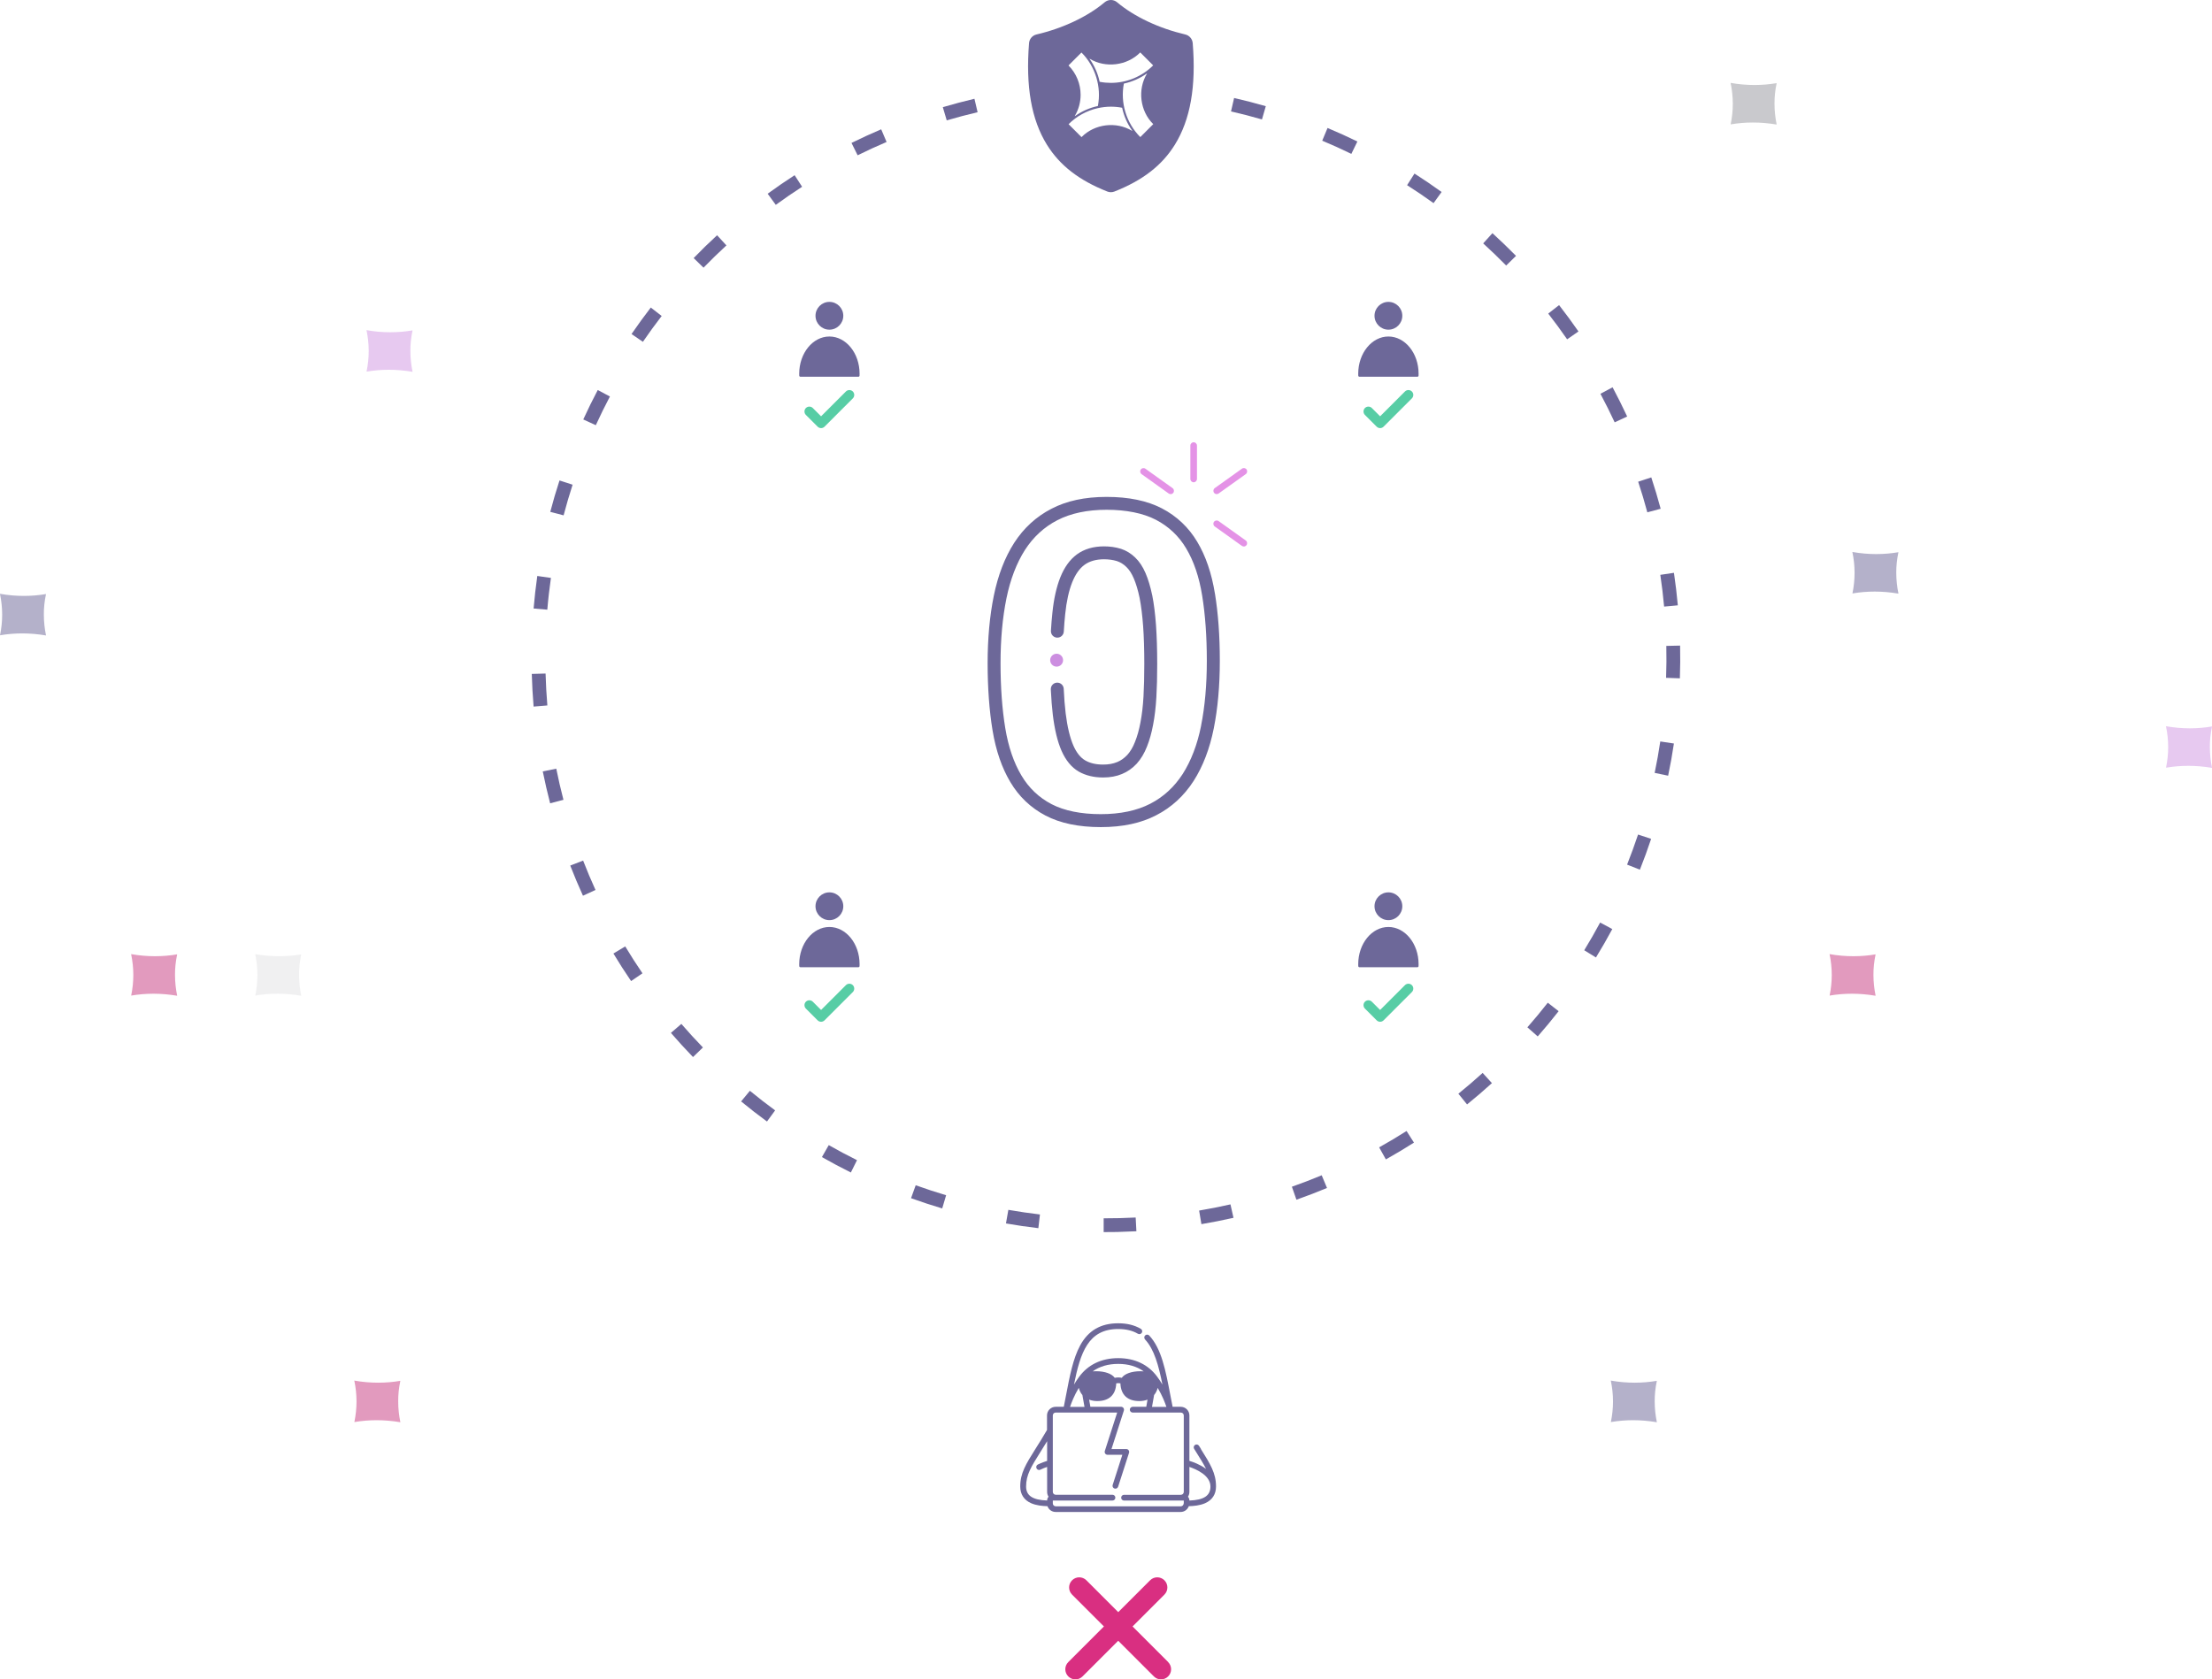 <?xml version="1.0" encoding="UTF-8"?> <svg xmlns="http://www.w3.org/2000/svg" id="Layer_2" data-name="Layer 2" viewBox="0 0 582.55 442.37"><defs><style> .cls-1 { fill: #e492e6; } .cls-2 { opacity: .13; } .cls-2, .cls-3 { fill: #1e1e2d; } .cls-3 { opacity: .5; } .cls-4 { fill: #c22c77; } .cls-5 { fill: #d92f81; } .cls-6 { opacity: .48; } .cls-7 { fill: #635d90; } .cls-8 { fill: #57cda5; } .cls-9 { fill: #cc8ee0; } .cls-10 { fill: #6d6899; } </style></defs><g id="smarter_recovery_white" data-name="smarter recovery white"><g class="cls-6"><path class="cls-4" d="M46.61,262.29c-2.08-.35-4.17-.53-6.19-.53h-.03c-1.98,0-3.93.17-5.84.49v-.02c.37-1.8.56-3.61.56-5.39,0-1.87-.2-3.71-.58-5.51h.04c2.08.37,4.18.55,6.24.55s3.93-.17,5.84-.49v.03c-.39,1.86-.58,3.68-.56,5.4,0,1.85.2,3.68.57,5.47h-.04s0,0,0,0Z"></path><path class="cls-2" d="M79.29,262.29c-2.08-.35-4.17-.53-6.19-.53h-.03c-1.98,0-3.93.17-5.84.49v-.02c.37-1.8.56-3.61.56-5.39,0-1.87-.2-3.71-.58-5.51h.04c2.08.37,4.18.55,6.24.55s3.93-.17,5.84-.49v.03c-.39,1.86-.58,3.68-.56,5.4,0,1.85.2,3.68.57,5.47h-.04s0,0,0,0Z"></path><path class="cls-4" d="M493.91,262.29c-2.08-.35-4.17-.53-6.19-.53h-.03c-1.98,0-3.93.17-5.84.49v-.02c.37-1.8.56-3.61.56-5.39,0-1.87-.2-3.71-.58-5.51h.04c2.08.37,4.18.55,6.24.55s3.93-.17,5.84-.49v.03c-.39,1.86-.58,3.68-.56,5.4,0,1.85.2,3.68.57,5.47h-.04s0,0,0,0Z"></path><path class="cls-4" d="M105.39,374.63c-2.08-.35-4.17-.53-6.19-.53h-.03c-1.98,0-3.93.17-5.84.49v-.02c.37-1.8.56-3.61.56-5.39,0-1.87-.2-3.71-.58-5.51h.04c2.08.37,4.18.55,6.24.55s3.93-.17,5.84-.49v.03c-.39,1.86-.58,3.68-.56,5.4,0,1.85.2,3.68.57,5.47h-.04s0,0,0,0Z"></path><path class="cls-7" d="M436.3,374.63c-2.08-.35-4.17-.53-6.19-.53h-.03c-1.98,0-3.93.17-5.84.49v-.02c.37-1.8.56-3.61.56-5.39,0-1.87-.2-3.71-.58-5.51h.04c2.08.37,4.18.55,6.24.55s3.93-.17,5.84-.49v.03c-.39,1.86-.58,3.68-.56,5.4,0,1.85.2,3.68.57,5.47h-.04s0,0,0,0Z"></path><path class="cls-7" d="M12.07,167.38c-2.08-.35-4.17-.53-6.19-.53h-.03c-1.98,0-3.93.17-5.84.49v-.02c.37-1.8.56-3.61.56-5.39,0-1.87-.2-3.71-.58-5.51h.04c2.08.37,4.18.55,6.24.55s3.93-.17,5.84-.49v.03c-.39,1.86-.58,3.68-.56,5.4,0,1.85.2,3.68.57,5.47h-.04s0,0,0,0Z"></path><path class="cls-9" d="M582.51,202.26c-2.08-.35-4.17-.53-6.19-.53h-.03c-1.98,0-3.93.17-5.84.49v-.02c.37-1.8.56-3.61.56-5.39,0-1.87-.2-3.71-.58-5.51h.04c2.08.37,4.18.55,6.24.55s3.93-.17,5.84-.49v.03c-.39,1.86-.58,3.68-.56,5.4,0,1.85.2,3.68.57,5.47h-.04s0,0,0,0Z"></path><path class="cls-3" d="M467.85,32.8c-2.08-.35-4.17-.53-6.19-.53h-.03c-1.98,0-3.93.17-5.84.49v-.02c.37-1.8.56-3.61.56-5.39,0-1.87-.2-3.71-.58-5.51h.04c2.08.37,4.18.55,6.24.55s3.93-.17,5.84-.49v.03c-.39,1.86-.58,3.68-.56,5.4,0,1.85.2,3.68.57,5.47h-.04s0,0,0,0Z"></path><path class="cls-9" d="M108.6,97.93c-2.08-.35-4.17-.53-6.19-.53h-.03c-1.98,0-3.93.17-5.84.49v-.02c.37-1.8.56-3.61.56-5.39,0-1.87-.2-3.71-.58-5.51h.04c2.08.37,4.18.55,6.24.55s3.93-.17,5.84-.49v.03c-.39,1.86-.58,3.68-.56,5.4,0,1.85.2,3.68.57,5.47h-.04s0,0,0,0Z"></path><path class="cls-7" d="M499.92,156.36c-2.08-.35-4.17-.53-6.19-.53h-.03c-1.98,0-3.93.17-5.84.49v-.02c.37-1.8.56-3.61.56-5.39,0-1.87-.2-3.71-.58-5.51h.04c2.08.37,4.18.55,6.24.55s3.93-.17,5.84-.49v.03c-.39,1.86-.58,3.68-.56,5.4,0,1.85.2,3.68.57,5.47h-.04s0,0,0,0Z"></path></g><g><g><path class="cls-10" d="M369.31,83.18c0,2.02-1.64,3.66-3.66,3.66s-3.66-1.64-3.66-3.66,1.64-3.66,3.66-3.66,3.66,1.64,3.66,3.66Z"></path><path class="cls-10" d="M373.28,99.24h-15.26c-.17,0-.3-.13-.31-.3,0-.17-.01-.33-.01-.5,0-5.4,3.57-9.8,7.95-9.8s7.95,4.39,7.95,9.8c0,.17,0,.33-.01.5,0,.17-.14.3-.31.3Z"></path></g><g><path class="cls-10" d="M369.31,238.72c0,2.02-1.64,3.66-3.66,3.66s-3.66-1.64-3.66-3.66,1.64-3.66,3.66-3.66,3.66,1.64,3.66,3.66Z"></path><path class="cls-10" d="M373.28,254.78h-15.26c-.17,0-.3-.13-.31-.3,0-.17-.01-.33-.01-.5,0-5.4,3.57-9.8,7.95-9.8s7.95,4.39,7.95,9.8c0,.17,0,.33-.01.5,0,.17-.14.3-.31.3Z"></path></g><g><path class="cls-10" d="M294.48,324.52c-1.28.03-2.55.04-3.82.03v-3.63c2.81,0,5.64-.06,8.43-.21l.19,3.62c-1.59.08-3.19.14-4.8.18ZM273.46,323.52c-2.84-.33-5.71-.75-8.53-1.25l.63-3.58c2.75.48,5.55.89,8.32,1.22l-.42,3.6ZM316.4,322.46l-.6-3.58c2.76-.46,5.54-1.01,8.25-1.63l.8,3.54c-2.78.63-5.63,1.19-8.46,1.67ZM248.14,318.32c-2.75-.82-5.51-1.72-8.21-2.7l1.23-3.41c2.63.95,5.33,1.83,8.01,2.63l-1.03,3.48ZM341.43,316.03l-1.2-3.43c2.63-.92,5.27-1.94,7.85-3.02l1.4,3.35c-2.65,1.1-5.35,2.14-8.05,3.09ZM224.08,308.85c-2.56-1.27-5.13-2.64-7.62-4.06l1.8-3.15c2.43,1.39,4.93,2.72,7.44,3.96l-1.62,3.25ZM364.98,305.4l-1.77-3.17c2.43-1.36,4.86-2.81,7.22-4.31l1.95,3.06c-2.41,1.54-4.9,3.02-7.39,4.42ZM201.99,295.42c-2.31-1.69-4.6-3.47-6.81-5.29l2.31-2.8c2.16,1.78,4.4,3.51,6.65,5.16l-2.15,2.93ZM386.36,290.92l-2.28-2.82c2.17-1.76,4.32-3.6,6.39-5.48l2.44,2.69c-2.11,1.92-4.31,3.81-6.54,5.61ZM182.51,278.44c-1.99-2.06-3.95-4.2-5.82-6.36l2.75-2.37c1.83,2.11,3.73,4.2,5.68,6.21l-2.61,2.52ZM404.98,273.01l-2.73-2.4c1.84-2.09,3.64-4.27,5.37-6.48l2.86,2.23c-1.77,2.26-3.62,4.5-5.5,6.64ZM166.2,258.42c-1.61-2.36-3.18-4.8-4.65-7.25l3.11-1.87c1.44,2.39,2.96,4.77,4.54,7.08l-3,2.05ZM420.31,252.21l-3.09-1.9c1.47-2.4,2.88-4.85,4.19-7.3l3.2,1.72c-1.35,2.51-2.79,5.03-4.3,7.48ZM153.52,235.93c-1.18-2.6-2.31-5.27-3.34-7.93l3.39-1.31c1.01,2.6,2.1,5.2,3.26,7.74l-3.3,1.51ZM431.88,229.09l-3.37-1.34c1.03-2.6,2-5.27,2.89-7.92l3.44,1.14c-.9,2.72-1.9,5.45-2.96,8.12ZM144.88,211.59c-.72-2.77-1.37-5.59-1.94-8.4l3.56-.71c.55,2.74,1.18,5.5,1.89,8.2l-3.51.92ZM439.32,204.33l-3.55-.74c.57-2.73,1.07-5.52,1.48-8.28l3.59.54c-.42,2.83-.93,5.69-1.52,8.48ZM140.53,186.13c-.24-2.84-.4-5.74-.48-8.61l3.63-.1c.08,2.8.24,5.63.47,8.4l-3.62.3ZM442.41,178.68l-3.63-.13c.1-2.79.12-5.62.06-8.41l3.63-.08c.06,2.86.04,5.76-.06,8.62ZM438.26,159.77c-.25-2.78-.59-5.59-1-8.35l3.59-.53c.42,2.83.76,5.71,1.02,8.56l-3.61.33ZM144.15,160.6l-3.62-.31c.24-2.86.57-5.74.97-8.57l3.59.51c-.39,2.76-.72,5.57-.95,8.36ZM433.84,134.95c-.72-2.69-1.53-5.41-2.41-8.06l3.45-1.14c.9,2.72,1.73,5.5,2.47,8.26l-3.51.94ZM148.43,135.75l-3.51-.92c.72-2.77,1.54-5.55,2.43-8.27l3.45,1.12c-.86,2.66-1.66,5.37-2.37,8.07ZM425.24,111.25c-1.17-2.52-2.43-5.05-3.75-7.52l3.2-1.71c1.35,2.53,2.64,5.12,3.84,7.7l-3.29,1.53ZM156.91,112l-3.3-1.51c1.19-2.61,2.48-5.22,3.81-7.75l3.21,1.7c-1.3,2.47-2.56,5.01-3.72,7.56ZM412.72,89.38c-1.59-2.3-3.27-4.58-4.98-6.78l2.86-2.23c1.75,2.25,3.47,4.58,5.1,6.94l-2.98,2.07ZM169.32,90.04l-3-2.05c1.62-2.37,3.33-4.72,5.07-6.98l2.87,2.22c-1.7,2.21-3.37,4.5-4.95,6.81ZM396.67,69.95c-1.97-2-4.01-3.97-6.06-5.84l2.44-2.69c2.1,1.92,4.19,3.93,6.21,5.98l-2.59,2.54ZM185.28,70.51l-2.6-2.53c1.99-2.06,4.07-4.08,6.17-6.01l2.46,2.67c-2.05,1.89-4.08,3.86-6.03,5.87ZM377.54,53.51c-2.27-1.64-4.61-3.23-6.97-4.73l1.95-3.06c2.41,1.54,4.81,3.17,7.14,4.85l-2.12,2.94ZM204.31,53.96l-2.14-2.93c2.31-1.69,4.7-3.33,7.1-4.88l1.97,3.05c-2.34,1.51-4.67,3.12-6.93,4.76ZM355.9,40.54c-2.51-1.23-5.09-2.4-7.68-3.48l1.4-3.35c2.65,1.11,5.29,2.31,7.86,3.56l-1.59,3.26ZM225.86,40.9l-1.61-3.25c2.56-1.26,5.19-2.47,7.82-3.59l1.42,3.34c-2.57,1.09-5.14,2.27-7.63,3.51ZM332.35,31.46c-2.69-.78-5.43-1.49-8.15-2.11l.81-3.54c2.78.64,5.59,1.36,8.35,2.16l-1.01,3.49ZM249.33,31.71l-1.03-3.48c2.74-.81,5.54-1.55,8.33-2.21l.83,3.54c-2.73.64-5.46,1.36-8.13,2.15Z"></path><path class="cls-5" d="M307.66,437.82l-9.39-9.39,8.39-8.39c1.04-1.04,1.04-2.73,0-3.77-1.04-1.04-2.73-1.04-3.77,0l-8.39,8.39-8.39-8.39c-1.04-1.04-2.73-1.04-3.77,0-1.04,1.04-1.04,2.73,0,3.77l8.39,8.39-9.39,9.39c-1.04,1.04-1.04,2.73,0,3.77.52.52,1.2.78,1.88.78s1.36-.26,1.88-.78l9.39-9.39,9.39,9.39c.52.52,1.2.78,1.88.78s1.36-.26,1.88-.78c1.04-1.04,1.04-2.73,0-3.77Z"></path><path class="cls-10" d="M316.29,381.68c-.17-.27-.34-.54-.52-.83-.22-.35-.69-.46-1.04-.24-.35.22-.46.69-.24,1.04.18.29.35.56.52.83,1.1,1.76,1.98,3.15,2.61,4.44-1.58-1.17-3.45-1.83-4.38-2.11v-11.97c0-1.25-1.02-2.27-2.27-2.27h-2.15c-.21-1.04-.41-2.08-.6-3.08-1.25-6.56-2.33-12.23-5.55-15.69-.28-.31-.76-.32-1.07-.04-.31.28-.32.76-.04,1.07,2.44,2.63,3.57,6.87,4.58,11.89-.4-.67-.85-1.36-1.36-2.05-2.35-3.22-5.91-4.92-10.29-4.92s-7.93,1.7-10.29,4.92c-.51.69-.96,1.38-1.36,2.05,1.69-8.39,3.72-14.64,11.64-14.64,2.07,0,3.77.41,5.2,1.25.36.21.82.09,1.03-.27.21-.36.09-.82-.27-1.03-1.67-.98-3.62-1.46-5.96-1.46-4.59,0-7.86,1.9-10,5.82-1.88,3.44-2.77,8.13-3.72,13.1-.19,1.01-.39,2.04-.6,3.08h-2.15c-1.25,0-2.27,1.02-2.27,2.27v3.83c-1.14,1.97-2.15,3.58-3.05,5-2.5,3.98-4,6.38-4,9.88,0,2.07,1,3.6,2.88,4.42,1.38.6,3.01.75,4.29.78.31.88,1.15,1.52,2.14,1.52h32.94c.99,0,1.83-.64,2.14-1.52,1.28-.03,2.92-.18,4.29-.78,1.89-.83,2.88-2.36,2.88-4.42,0-3.5-1.51-5.91-4-9.88h0ZM307.19,370.59h-3.8l.55-3.12c.44-.52.76-1.15.95-1.88,1.23,2.07,1.94,3.93,2.29,5ZM301.22,361.23c-.28-.02-.58-.03-.9-.03-2.34,0-4.15.68-4.9,1.74-.25-.07-.55-.1-.92-.1s-.67.04-.92.1c-.75-1.06-2.55-1.74-4.9-1.74-.32,0-.62,0-.9.03,1.82-1.3,4.07-1.96,6.71-1.96,2.64,0,4.89.66,6.71,1.96h0ZM284.11,365.59c.19.73.51,1.36.95,1.88l.55,3.12h-3.8c.35-1.07,1.07-2.93,2.29-5h0ZM270.23,391.56c0-3.07,1.34-5.2,3.77-9.08.54-.87,1.13-1.8,1.77-2.85v5.19c-.56.17-1.46.48-2.44.95-.38.18-.53.63-.35,1.01.13.27.4.43.68.43.11,0,.22-.02.33-.08.66-.32,1.29-.56,1.78-.72v6.59c0,.47.14.9.38,1.26-.24.26-.38.61-.38.99-3.82-.13-5.54-1.28-5.54-3.69h0ZM311.73,396.02c0,.42-.34.76-.76.76h-32.94c-.42,0-.76-.34-.76-.76v-.76s15.71,0,15.71,0c.42,0,.76-.34.76-.76s-.34-.76-.76-.76h-14.95c-.42,0-.76-.34-.76-.76v-20.14c0-.42.34-.76.76-.76h16.19l-3.26,10.14c-.07.23-.03.48.11.68s.37.31.61.31h3.9l-2.55,7.94c-.13.4.09.82.49.95.4.13.82-.09.95-.49l2.87-8.92c.07-.23.03-.48-.11-.68s-.37-.31-.61-.31h-3.9l3.26-10.14c.07-.23.03-.48-.11-.68s-.37-.31-.61-.31h-8.1l-.33-1.89c.64.25,1.36.38,2.16.38,3.11,0,4.87-1.66,4.98-4.67.29-.07.81-.07,1.1,0,.11,3.02,1.87,4.67,4.98,4.67.79,0,1.52-.13,2.16-.38l-.33,1.89h-3.57c-.42,0-.76.34-.76.76s.34.76.76.76h12.69c.42,0,.76.34.76.76v20.14c0,.42-.34.76-.76.76h-14.97c-.42,0-.76.34-.76.76s.34.76.76.76h14.95s.01,0,.02,0c.01,0,.02,0,.04,0h.72v.76ZM313.24,395.25c0-.38-.15-.73-.38-.99.24-.36.38-.8.38-1.26v-6.59c1.79.6,5.54,2.21,5.54,5.16,0,2.41-1.72,3.56-5.54,3.69Z"></path><path class="cls-10" d="M314.11,11.35c-.09-1.1-.89-2.02-1.96-2.27-6.92-1.61-13.47-4.7-17.95-8.48-.94-.8-2.33-.8-3.28,0-4.48,3.78-11.03,6.87-17.95,8.48-1.08.25-1.87,1.17-1.96,2.27-.92,11.42.62,20.18,4.71,26.78,3.39,5.45,8.44,9.37,15.9,12.32.3.12.62.18.94.18s.64-.06.94-.18c7.46-2.95,12.51-6.87,15.9-12.32,4.09-6.59,5.64-15.35,4.71-26.78ZM286.99,15.48c4.15,2.53,9.87,1.82,13.28-1.65.01-.01.03-.01.04,0l3.37,3.37s.01.03,0,.04c-2.93,2.93-7,4.6-11.12,4.59h0c-.97,0-1.96-.09-2.94-.28-.01,0-.02-.01-.02-.02-.47-2.18-1.36-4.2-2.65-6.02-.02-.03.01-.06.04-.04ZM281.42,17.22l3.37-3.37s.03-.01.04,0c3.64,3.63,5.29,9.03,4.31,14.06,0,.01-.01.02-.02.02-2.18.47-4.2,1.36-6.02,2.66-.03.02-.06,0-.04-.04,1-1.69,1.53-3.61,1.53-5.58,0-2.86-1.15-5.68-3.17-7.71-.01-.01-.01-.03,0-.04ZM298.13,34.46c-4.16-2.53-9.86-1.84-13.28,1.64-.01.01-.03.01-.04,0l-3.37-3.37s-.01-.03,0-.04c2.08-2.06,4.73-3.53,7.59-4.18h0c1.17-.27,2.36-.41,3.54-.41h0c.97,0,1.96.09,2.94.28.01,0,.02.01.02.02.47,2.18,1.36,4.2,2.65,6.02.02.03-.01.06-.04.04ZM300.33,36.09s-.03.01-.04,0c-3.64-3.63-5.29-9.02-4.31-14.06,0-.01.01-.02.02-.02,2.18-.47,4.2-1.36,6.02-2.65,0,0,0,0,0,0h0s.06.01.04.04c-2.53,4.16-1.84,9.86,1.64,13.28.01.01.01.03,0,.04l-3.37,3.37Z"></path><g><path class="cls-10" d="M222.09,83.18c0,2.02-1.64,3.66-3.66,3.66s-3.66-1.64-3.66-3.66,1.64-3.66,3.66-3.66,3.66,1.64,3.66,3.66Z"></path><path class="cls-10" d="M226.06,99.24h-15.26c-.17,0-.3-.13-.31-.3,0-.17-.01-.33-.01-.5,0-5.4,3.57-9.8,7.95-9.8s7.95,4.39,7.95,9.8c0,.17,0,.33-.01.5,0,.17-.14.3-.31.3Z"></path></g><g><path class="cls-10" d="M222.09,238.72c0,2.02-1.64,3.66-3.66,3.66s-3.66-1.64-3.66-3.66,1.64-3.66,3.66-3.66,3.66,1.64,3.66,3.66Z"></path><path class="cls-10" d="M226.06,254.78h-15.26c-.17,0-.3-.13-.31-.3,0-.17-.01-.33-.01-.5,0-5.4,3.57-9.8,7.95-9.8s7.95,4.39,7.95,9.8c0,.17,0,.33-.01.5,0,.17-.14.3-.31.3Z"></path></g></g></g><g><path class="cls-10" d="M319.96,156.36c-.86-5.34-2.43-9.93-4.65-13.63-2.26-3.81-5.39-6.77-9.32-8.82-3.86-2.01-8.75-3.02-14.54-3.02s-10.57,1.05-14.55,3.13c-3.99,2.05-7.3,5.08-9.83,9.01-2.45,3.83-4.24,8.5-5.34,13.89-1.08,5.3-1.63,11.29-1.63,17.78s.44,12.5,1.3,17.7c.88,5.32,2.46,9.9,4.69,13.62,2.26,3.81,5.38,6.78,9.28,8.82,3.84,2.01,8.72,3.03,14.52,3.03s10.63-1.05,14.62-3.13c3.99-2.05,7.3-5.08,9.83-9.01,2.46-3.84,4.25-8.51,5.32-13.87,1.05-5.25,1.59-11.23,1.59-17.8s-.43-12.45-1.28-17.69h0ZM316.32,191.18c-.99,4.95-2.63,9.22-4.85,12.7-2.2,3.41-5.07,6.05-8.53,7.83-3.51,1.82-7.9,2.75-13.06,2.75s-9.6-.89-12.95-2.64c-3.33-1.74-6-4.28-7.93-7.55-2.01-3.36-3.44-7.54-4.25-12.44-.83-5.02-1.25-10.78-1.25-17.14s.53-12.02,1.56-17.1c1.02-4.98,2.66-9.26,4.87-12.73,2.2-3.41,5.07-6.05,8.53-7.83,3.51-1.82,7.88-2.75,12.99-2.75s9.61.89,12.97,2.64c3.36,1.75,6.04,4.28,7.97,7.54,2,3.34,3.42,7.52,4.21,12.43.82,5.06,1.23,10.83,1.23,17.15s-.51,12.1-1.52,17.13h0Z"></path><path class="cls-10" d="M303.44,156.81s0-.01,0-.02c-.46-2.23-1.05-4.18-1.74-5.8-.74-1.73-1.67-3.12-2.75-4.14-1.1-1.07-2.37-1.84-3.77-2.3,0,0-.02,0-.03,0-1.35-.42-2.83-.63-4.4-.63-2.8,0-5.19.7-7.12,2.1-1.87,1.38-3.31,3.37-4.4,6.09-1,2.52-1.7,5.65-2.07,9.28-.16,1.48-.29,3.09-.39,4.78-.05.94.66,1.74,1.6,1.79.94.05,1.74-.66,1.79-1.6.09-1.63.22-3.18.37-4.61.34-3.33.96-6.15,1.85-8.38.85-2.11,1.91-3.62,3.25-4.6,1.33-.96,3.05-1.45,5.12-1.45,1.22,0,2.36.16,3.38.47.92.3,1.73.8,2.46,1.51,0,0,.02.02.03.03.74.69,1.4,1.7,1.96,3,.6,1.4,1.12,3.13,1.54,5.14.41,2.1.72,4.6.93,7.43.21,2.86.31,6.23.31,9.99,0,3.29-.07,6.08-.21,8.55-.14,2.52-.41,4.82-.8,6.84-.36,1.96-.85,3.69-1.44,5.14,0,0,0,.02-.01.03-.52,1.35-1.2,2.5-2.01,3.4-.82.87-1.7,1.49-2.69,1.9,0,0-.02,0-.02,0-1.02.43-2.25.65-3.66.65-1.89,0-3.45-.36-4.74-1.11-1.23-.72-2.27-2.02-3.09-3.88-.91-2.08-1.6-4.95-2.04-8.51-.23-1.89-.4-4.07-.51-6.46-.04-.94-.84-1.66-1.78-1.62-.94.04-1.66.84-1.62,1.78.12,2.48.29,4.73.53,6.72.49,3.95,1.24,7.04,2.3,9.46,1.12,2.53,2.63,4.36,4.5,5.45,1.81,1.04,3.98,1.57,6.45,1.57,1.86,0,3.53-.31,4.97-.92,1.43-.58,2.74-1.5,3.89-2.73,0,0,.02-.02.02-.03,1.09-1.21,1.98-2.71,2.66-4.45.67-1.67,1.22-3.61,1.62-5.77.42-2.16.71-4.6.86-7.27.15-2.53.22-5.39.22-8.74,0-3.85-.11-7.29-.32-10.24-.22-3.01-.54-5.58-.99-7.85h0Z"></path><path class="cls-9" d="M278.27,175.6c.94,0,1.7-.76,1.7-1.7s-.76-1.7-1.7-1.7h0c-.94,0-1.7.76-1.7,1.7s.76,1.7,1.7,1.7Z"></path></g><g><path class="cls-1" d="M308.3,130.16c-.18,0-.35-.05-.51-.16l-7.15-5.11c-.39-.28-.48-.83-.2-1.22.28-.39.83-.48,1.22-.2l7.15,5.11c.39.28.48.83.2,1.22-.17.24-.44.37-.71.37Z"></path><path class="cls-1" d="M327.57,143.95c-.18,0-.35-.05-.51-.16l-7.15-5.11c-.39-.28-.48-.83-.2-1.22.28-.39.83-.48,1.22-.2l7.15,5.11c.39.28.48.83.2,1.22-.17.24-.44.37-.71.37Z"></path><path class="cls-1" d="M320.43,130.16c-.27,0-.54-.13-.71-.37-.28-.39-.19-.94.2-1.22l7.15-5.11c.39-.28.94-.19,1.22.2.28.39.19.94-.2,1.22l-7.15,5.11c-.15.11-.33.16-.51.16Z"></path><path class="cls-1" d="M314.36,127.04c-.48,0-.87-.39-.87-.88v-8.79c0-.48.39-.87.87-.87s.87.39.87.87v8.79c0,.48-.39.88-.87.88Z"></path></g><path class="cls-8" d="M216.24,112.77h0c-.34,0-.67-.14-.91-.38l-3.09-3.09c-.5-.5-.5-1.32,0-1.82.5-.5,1.32-.5,1.82,0l2.18,2.18,6.54-6.54c.5-.5,1.32-.5,1.82,0,.5.5.5,1.32,0,1.82l-7.45,7.45c-.24.24-.57.38-.91.38Z"></path><path class="cls-8" d="M363.47,112.77h0c-.34,0-.67-.14-.91-.38l-3.09-3.09c-.5-.5-.5-1.32,0-1.82.5-.5,1.32-.5,1.82,0l2.18,2.18,6.54-6.54c.5-.5,1.32-.5,1.82,0,.5.5.5,1.32,0,1.82l-7.45,7.45c-.24.24-.57.38-.91.38Z"></path><path class="cls-8" d="M216.24,269.15h0c-.34,0-.67-.14-.91-.38l-3.09-3.09c-.5-.5-.5-1.32,0-1.82.5-.5,1.32-.5,1.82,0l2.18,2.18,6.54-6.54c.5-.5,1.32-.5,1.82,0,.5.5.5,1.32,0,1.82l-7.45,7.45c-.24.24-.57.38-.91.38Z"></path><path class="cls-8" d="M363.47,269.15h0c-.34,0-.67-.14-.91-.38l-3.09-3.09c-.5-.5-.5-1.32,0-1.82.5-.5,1.32-.5,1.82,0l2.18,2.18,6.54-6.54c.5-.5,1.32-.5,1.82,0,.5.5.5,1.32,0,1.82l-7.45,7.45c-.24.24-.57.38-.91.38Z"></path></g></svg> 